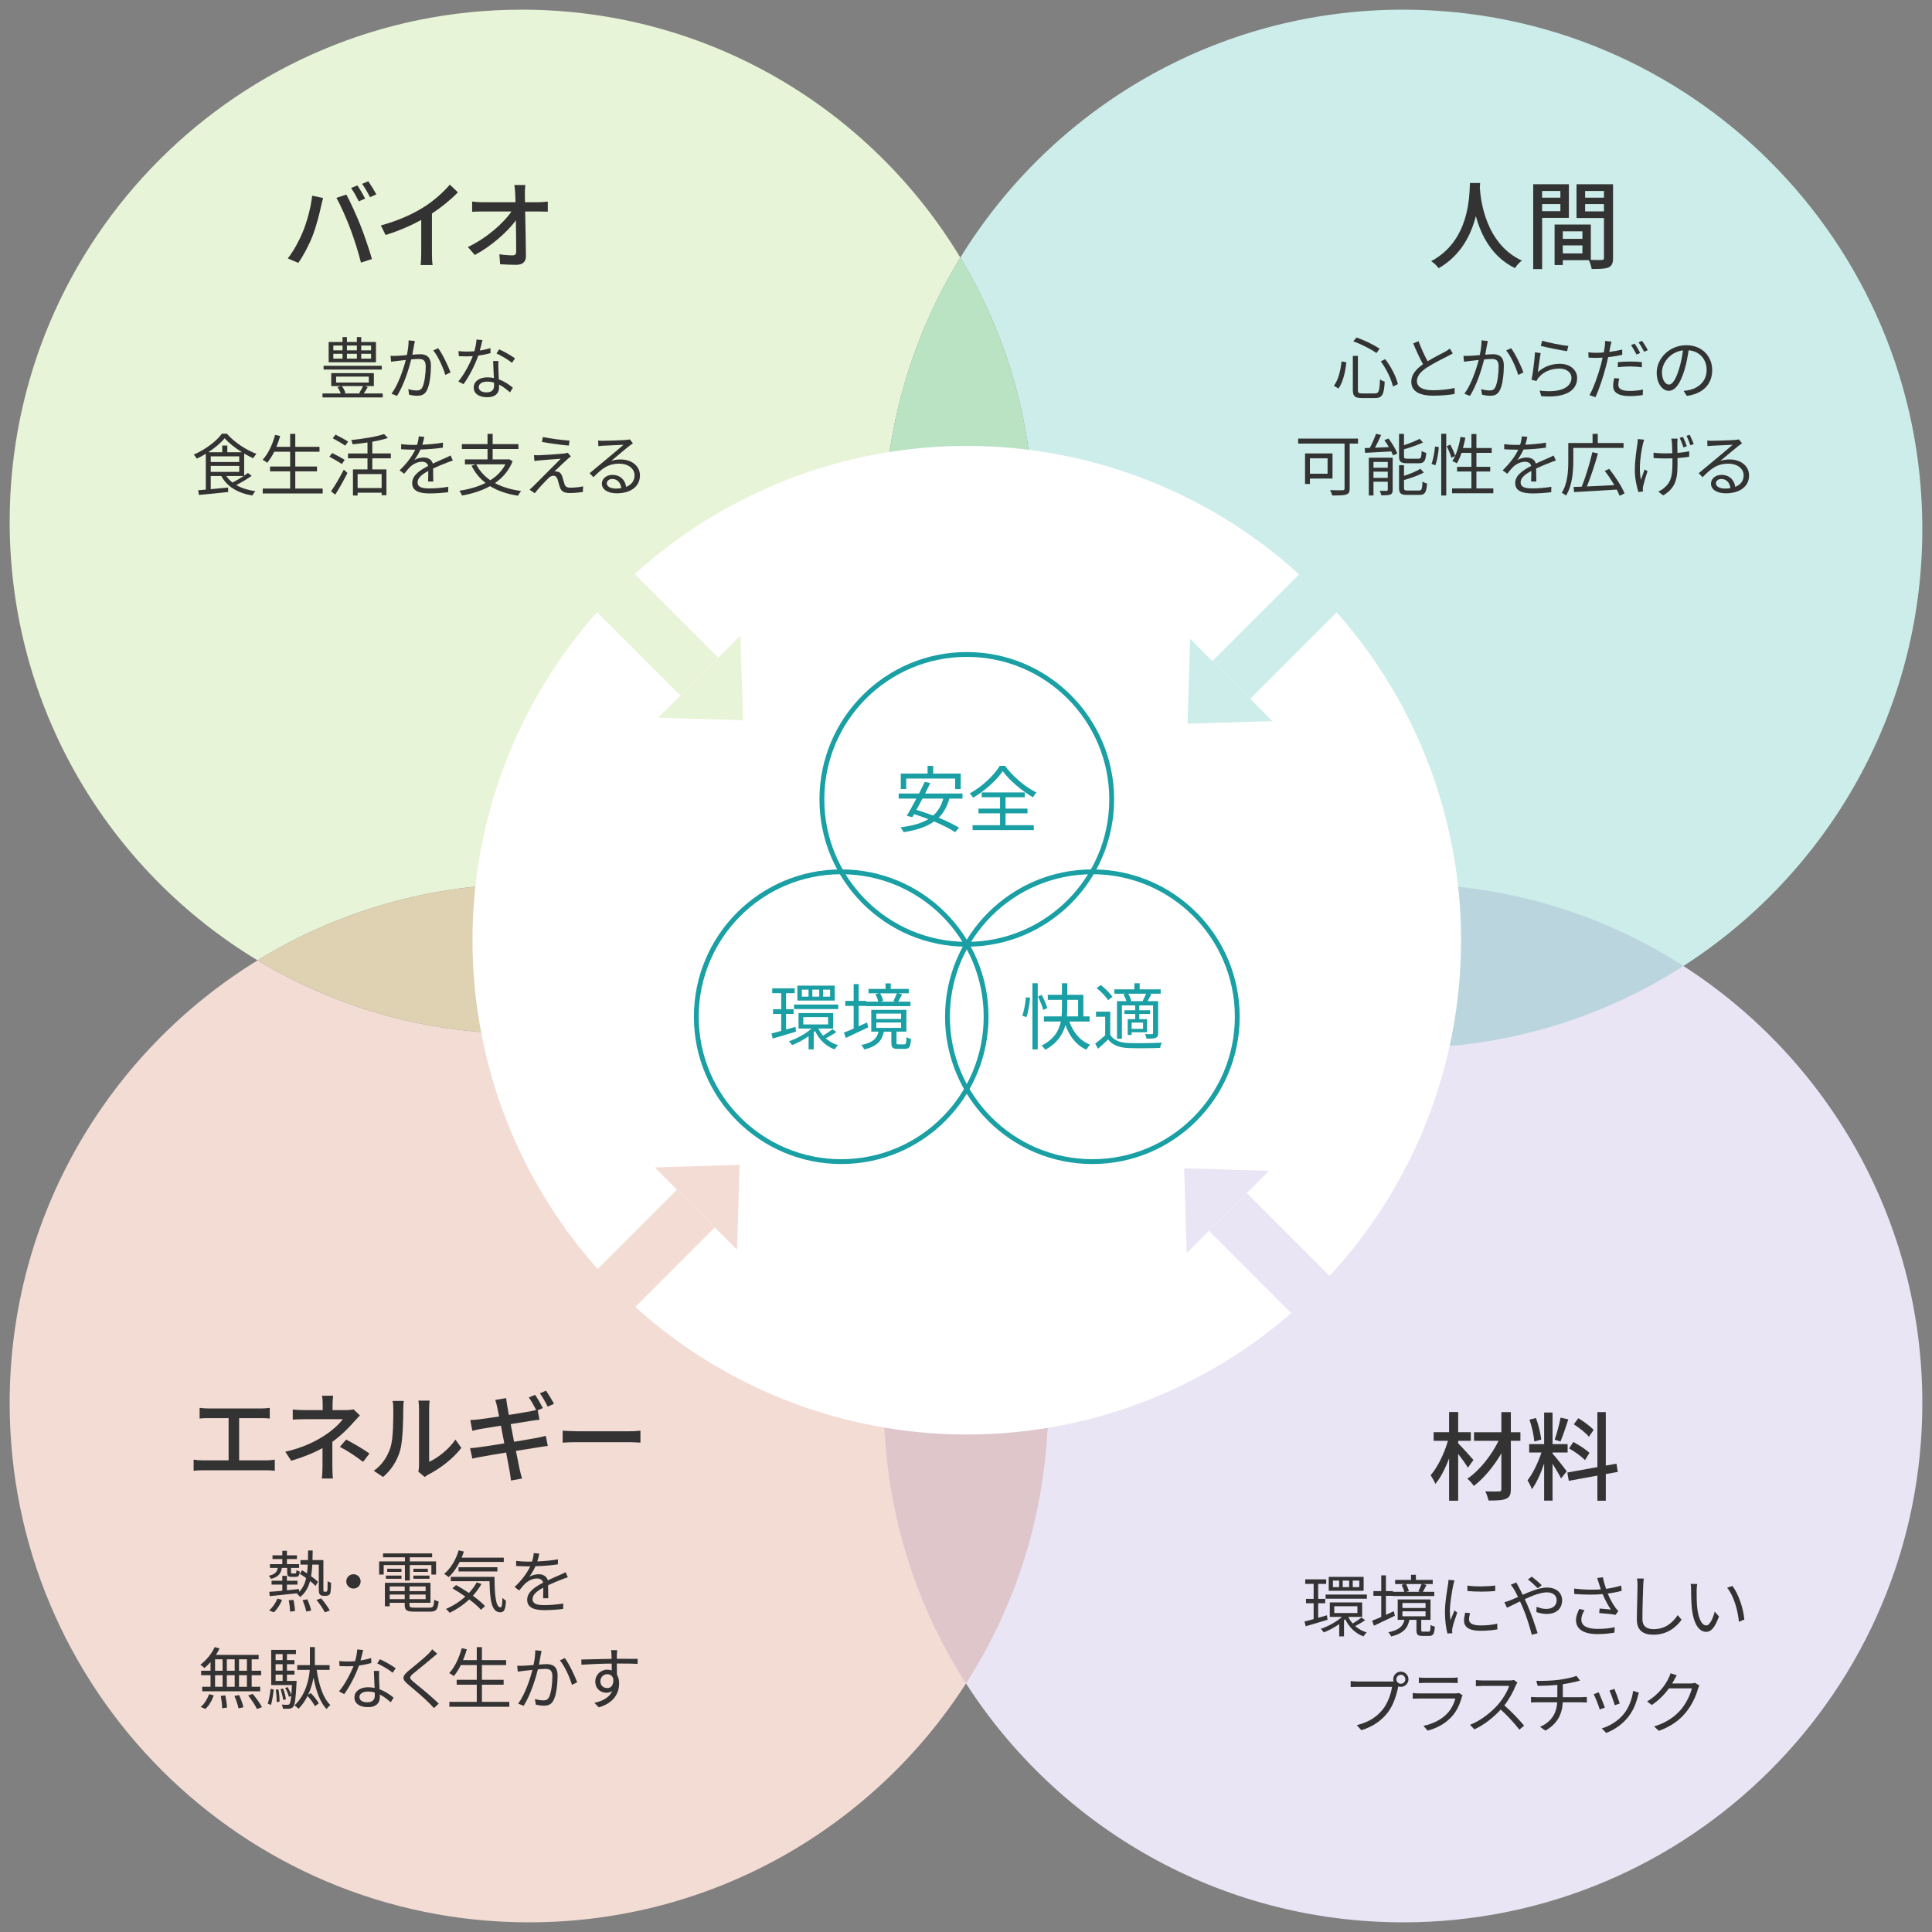 <?xml version="1.0" encoding="utf-8"?>
<!-- Generator: Adobe Illustrator 24.3.0, SVG Export Plug-In . SVG Version: 6.00 Build 0)  -->
<svg version="1.1" id="レイヤー_1" xmlns="http://www.w3.org/2000/svg" xmlns:xlink="http://www.w3.org/1999/xlink" x="0px"
	 y="0px" width="400px" height="400px" viewBox="0 0 400 400" enable-background="new 0 0 400 400" xml:space="preserve">
<rect x="0" y="0" width="400" height="400" fill="#808080" stroke="none"/>
<ellipse fill="#BBD5DF" cx="290.5" cy="200" rx="58.039" ry="17"/>
<ellipse fill="#DEC6CB" cx="200" cy="290.5" rx="17" ry="58.039"/>
<path fill="none" d="M197.916,164.148c-8.545,13.656-20.113,25.223-33.768,33.768c14.477,8.563,26.775,20.419,35.852,34.545
	c8.361-13.01,19.451-24.1,32.461-32.461C218.335,190.922,206.479,178.624,197.916,164.148z"/>
<path fill="#E9E5F4" d="M348.539,200c-16.741,10.759-36.661,17-58.039,17s-41.298-6.241-58.039-17
	c-13.01,8.361-24.1,19.451-32.461,32.461c10.759,16.741,17,36.661,17,58.039s-6.241,41.298-17,58.039
	C219.12,378.29,252.508,398,290.5,398c59.371,0,107.5-48.129,107.5-107.5C398,252.508,378.29,219.12,348.539,200z"/>
<path fill="#CCEDE9" d="M197.916,164.148c8.563,14.477,20.419,26.775,34.545,35.852c16.741-10.759,36.661-17,58.039-17
	s41.298,6.241,58.039,17C378.29,180.88,398,147.492,398,109.5C398,50.129,349.871,2,290.5,2c-38.782,0-72.764,20.54-91.671,51.331
	C208.458,69.294,214,87.999,214,108C214,128.623,208.104,147.866,197.916,164.148z"/>
<path fill="#F3DCD4" d="M200,232.461c-9.078-14.126-21.376-25.982-35.852-34.545C147.866,208.104,128.623,214,108,214
	c-20.001,0-38.706-5.542-54.669-15.171C22.54,217.736,2,251.718,2,290.5C2,349.871,50.129,398,109.5,398
	c37.992,0,71.38-19.71,90.5-49.461c-10.759-16.741-17-36.661-17-58.039S189.241,249.202,200,232.461z"/>
<path fill="#E8F4D7" d="M164.148,197.916c13.656-8.545,25.223-20.113,33.768-33.768C188.443,148.134,183,129.454,183,109.5
	c0-20.588,5.792-39.822,15.829-56.169C180.275,22.571,146.541,2,108,2C49.458,2,2,49.458,2,108
	c0,38.541,20.571,72.275,51.331,90.829C69.678,188.792,88.912,183,109.5,183C129.454,183,148.134,188.443,164.148,197.916z"/>
<path fill="#BAE3C4" d="M197.916,164.148C208.104,147.866,214,128.623,214,108c0-20.001-5.542-38.706-15.171-54.669
	C188.792,69.678,183,88.912,183,109.5C183,129.454,188.443,148.134,197.916,164.148z"/>
<path fill="#DED2B3" d="M164.148,197.916C148.134,188.443,129.454,183,109.5,183c-20.588,0-39.822,5.792-56.169,15.829
	C69.294,208.458,87.999,214,108,214C128.623,214,147.866,208.104,164.148,197.916z"/>
<circle fill="#FFFFFF" cx="200.163" cy="194.663" r="102.337"/>
<g>
	<circle fill="none" stroke="#1AA0A4" stroke-miterlimit="10" cx="200.163" cy="165.5" r="30"/>
	<g>
		<path fill="#1AA0A4" d="M196.562,165.34c-0.465,1.68-1.215,2.969-2.22,3.959c1.649,0.676,3.165,1.41,4.215,2.07l-0.81,0.93
			c-1.035-0.705-2.61-1.484-4.351-2.22c-1.59,1.14-3.689,1.8-6.314,2.22c-0.105-0.255-0.45-0.766-0.675-1.005
			c2.399-0.3,4.319-0.81,5.79-1.694c-0.99-0.391-1.995-0.75-2.94-1.035c-0.135,0.225-0.255,0.435-0.375,0.629l-1.14-0.299
			c0.569-0.945,1.29-2.235,1.979-3.555h-3.659v-1.051h4.215c0.42-0.855,0.84-1.68,1.185-2.414l1.14,0.254
			c-0.314,0.676-0.689,1.41-1.064,2.16h7.739v1.051H196.562z M187.622,163.359h-1.125v-3.195h5.55v-1.59h1.155v1.59h5.699v3.195
			h-1.154v-2.16h-10.125V163.359z M190.997,165.34c-0.42,0.809-0.855,1.619-1.26,2.34c1.109,0.329,2.295,0.734,3.465,1.17
			c0.989-0.871,1.68-2.011,2.085-3.51H190.997z"/>
		<path fill="#1AA0A4" d="M208.097,158.56c1.56,2.19,4.17,4.38,6.51,5.534c-0.285,0.285-0.555,0.676-0.735,0.99
			c-2.295-1.335-4.919-3.539-6.27-5.43c-1.199,1.814-3.614,4.035-6.135,5.505c-0.135-0.255-0.45-0.646-0.689-0.885
			c2.564-1.41,5.055-3.78,6.21-5.715L208.097,158.56L208.097,158.56z M208.187,170.844h5.85v1.02h-12.674v-1.02h5.685v-2.445h-4.47
			v-0.989h4.47v-2.34h-3.795v-1.005h8.91v1.005h-3.976v2.34h4.545v0.989h-4.545L208.187,170.844L208.187,170.844z"/>
	</g>
	<circle fill="none" stroke="#1AA0A4" stroke-miterlimit="10" cx="226.163" cy="210.5" r="30"/>
	<g>
		<path fill="#1AA0A4" d="M211.643,210.279c0.39-0.975,0.659-2.609,0.765-3.811l0.854,0.105c-0.09,1.215-0.359,2.925-0.75,4.02
			L211.643,210.279z M213.757,203.574h1.095v13.695h-1.095V203.574z M215.992,209.109c-0.165-0.721-0.66-1.891-1.096-2.775
			l0.78-0.359c0.465,0.885,0.976,2.039,1.155,2.729L215.992,209.109z M221.392,211.494c0.795,2.22,2.235,4.035,4.32,4.8
			c-0.271,0.239-0.615,0.705-0.795,1.035c-2.085-0.915-3.48-2.761-4.335-5.101c-0.495,1.875-1.65,3.735-4.155,5.115
			c-0.165-0.24-0.524-0.66-0.78-0.869c2.625-1.306,3.615-3.15,3.99-4.98h-3.51v-1.064h3.66c0.06-0.646,0.074-1.275,0.074-1.875
			v-1.545h-2.925v-1.051h2.925v-2.385h1.11v2.385h3.33v4.471h1.29v1.064L221.392,211.494L221.392,211.494z M220.972,208.555
			c0,0.6-0.015,1.229-0.075,1.875h2.311v-3.42h-2.235v1.545H220.972z"/>
		<path fill="#1AA0A4" d="M229.867,214.27c0.705,1.109,2.024,1.619,3.779,1.68c1.65,0.074,5.101,0.029,6.9-0.09
			c-0.136,0.254-0.315,0.765-0.36,1.095c-1.68,0.075-4.845,0.104-6.524,0.03c-1.965-0.076-3.315-0.601-4.245-1.771
			c-0.66,0.646-1.35,1.274-2.085,1.92l-0.585-1.065c0.63-0.465,1.395-1.094,2.07-1.725v-3.84h-1.905v-1.05h2.955V214.27z
			 M229.417,207.084c-0.45-0.75-1.455-1.785-2.37-2.504l0.855-0.631c0.915,0.689,1.949,1.71,2.415,2.445L229.417,207.084z
			 M233.106,205.734h-2.385v-0.9h4.14v-1.26h1.096v1.26h4.35v0.9h-2.31l0.39,0.105c-0.271,0.51-0.555,1.035-0.795,1.439h2.189v6.6
			c0,0.54-0.104,0.825-0.495,1.005c-0.39,0.15-1.005,0.165-1.89,0.165c-0.045-0.27-0.195-0.689-0.345-0.96
			c0.675,0.03,1.26,0.03,1.455,0.015c0.18,0,0.225-0.06,0.225-0.225v-5.715h-2.85v1.005h2.25v0.765h-2.25v1.08h1.604v2.7h-3.194
			v0.57h-0.811v-3.271h1.545v-1.08h-2.234v-0.765h2.234v-1.005h-2.744v6.9h-1.021v-7.785h1.95c-0.12-0.436-0.375-0.99-0.63-1.41
			L233.106,205.734z M236.571,207.234c0.24-0.405,0.525-1.02,0.705-1.5h-3.689c0.285,0.449,0.54,1.064,0.63,1.47l-0.27,0.075h2.789
			L236.571,207.234z M236.662,211.719h-2.37v1.29h2.37V211.719z"/>
	</g>
	<circle fill="none" stroke="#1AA0A4" stroke-miterlimit="10" cx="174.163" cy="210.5" r="30"/>
	<g>
		<path fill="#1AA0A4" d="M164.816,213.579c-1.68,0.524-3.465,1.05-4.829,1.44l-0.271-1.051c0.57-0.135,1.275-0.33,2.025-0.539
			v-3.511h-1.695v-0.975h1.695v-3.315h-1.86v-1.004h4.65v1.004h-1.785v3.315h1.56v0.975h-1.56v3.226l1.95-0.556L164.816,213.579z
			 M173.156,213.669c-0.66,0.479-1.529,0.976-2.205,1.306c0.721,0.629,1.591,1.139,2.565,1.409c-0.255,0.226-0.57,0.63-0.72,0.886
			c-1.815-0.66-3.226-2.056-4.05-3.811c-0.091,0.075-0.181,0.165-0.271,0.24v3.57h-1.064v-2.73c-1.096,0.765-2.325,1.425-3.42,1.845
			c-0.15-0.239-0.45-0.601-0.66-0.795c1.604-0.524,3.45-1.545,4.694-2.64h-2.699v-3.21h7.169v3.21h-3.06
			c0.24,0.525,0.57,1.005,0.96,1.455c0.646-0.36,1.485-0.945,1.965-1.32L173.156,213.669z M173.547,207.984v0.93h-9.15v-0.93
			H173.547z M172.826,207.159h-7.739v-3.09h7.739V207.159z M167.396,204.895h-1.38v1.455h1.38V204.895z M166.316,212.094h5.13
			v-1.515h-5.13V212.094z M169.616,204.895h-1.425v1.455h1.425V204.895z M171.866,204.895h-1.454v1.455h1.454V204.895z"/>
		<path fill="#1AA0A4" d="M179.757,212.693l-4.635,2.205l-0.405-1.109c0.57-0.21,1.26-0.51,2.025-0.84v-4.68h-1.74v-1.051h1.74
			v-3.479h1.035v3.479h1.574v0.166h2.49c-0.105-0.451-0.345-1.08-0.585-1.545l0.705-0.181h-2.146v-0.915h3.525v-1.14h1.08v1.14
			h3.734v0.915h-2.205l0.825,0.195c-0.285,0.54-0.555,1.11-0.81,1.53h2.535v0.93h-9.18v-0.045h-1.545v4.215
			c0.569-0.256,1.154-0.525,1.739-0.795L179.757,212.693z M187.227,216.219c0.345,0,0.42-0.18,0.45-1.5
			c0.225,0.165,0.66,0.33,0.944,0.391c-0.104,1.664-0.39,2.055-1.274,2.055h-1.455c-1.095,0-1.35-0.285-1.35-1.32v-2.25h-1.561
			c-0.375,1.846-1.335,3.03-4.034,3.689c-0.12-0.27-0.42-0.734-0.63-0.93c2.43-0.494,3.239-1.365,3.569-2.76h-1.5v-4.515h7.274
			v4.515h-2.055v2.235c0,0.329,0.061,0.39,0.42,0.39H187.227z M181.437,210.969h5.13v-1.109h-5.13V210.969z M181.437,212.814h5.13
			v-1.11h-5.13V212.814z M182.217,205.659c0.3,0.495,0.54,1.125,0.645,1.56l-0.614,0.166h3.18l-0.465-0.121
			c0.225-0.435,0.54-1.125,0.72-1.604L182.217,205.659L182.217,205.659z"/>
	</g>
</g>
<g>
	<path fill="#333333" d="M79.238,81.461v0.826H66.771v-0.826h3.77c-0.141-0.406-0.406-0.926-0.674-1.303l0.701-0.225H68.58v-2.689
		h8.824v2.689h-1.877l0.602,0.225c-0.266,0.476-0.561,0.938-0.812,1.303H79.238z M79.043,76.516H66.996V75.73h12.047V76.516z
		 M77.838,75.003h-9.791v-4.202h2.871v-1.009h0.91v1.009h2.061v-1.009h0.896v1.009h3.053C77.838,70.801,77.838,75.003,77.838,75.003
		z M69.014,72.537h1.904v-0.994h-1.904V72.537z M69.014,74.246h1.904v-0.994h-1.904V74.246z M69.588,79.205h6.766v-1.232h-6.766
		V79.205z M70.779,79.934c0.336,0.448,0.615,1.008,0.756,1.4l-0.35,0.127h3.473l-0.293-0.113c0.266-0.378,0.615-0.966,0.812-1.414
		H70.779z M71.828,71.543v0.994h2.061v-0.994H71.828z M71.828,73.252v0.994h2.061v-0.994H71.828z M76.83,71.543h-2.045v0.994h2.045
		V71.543z M76.83,73.252h-2.045v0.994h2.045V73.252z"/>
	<path fill="#333333" d="M85.73,71.431c-0.084,0.406-0.209,1.233-0.363,2.003c0.658-0.056,1.246-0.098,1.582-0.098
		c1.248,0,2.27,0.477,2.27,2.367c0,1.667-0.223,3.895-0.812,5.057c-0.447,0.938-1.135,1.177-2.045,1.177
		c-0.531,0-1.205-0.099-1.652-0.21l-0.182-1.162c0.588,0.182,1.33,0.279,1.723,0.279c0.518,0,0.938-0.111,1.219-0.715
		c0.447-0.952,0.672-2.773,0.672-4.285c0-1.289-0.602-1.527-1.484-1.527c-0.336,0-0.896,0.042-1.514,0.098
		c-0.518,2.018-1.471,5.184-2.941,7.551l-1.148-0.449c1.43-1.918,2.479-5.112,2.955-6.989c-0.742,0.07-1.414,0.154-1.777,0.196
		c-0.322,0.042-0.896,0.111-1.262,0.168l-0.111-1.219c0.434,0.028,0.797,0.014,1.246,0c0.463-0.014,1.289-0.084,2.129-0.154
		c0.225-1.008,0.365-2.101,0.365-3.053l1.303,0.14C85.844,70.856,85.787,71.164,85.73,71.431z M93.281,77.104l-1.092,0.519
		c-0.406-1.442-1.5-3.908-2.494-5.071l1.023-0.461C91.586,73.224,92.805,75.801,93.281,77.104z"/>
	<path fill="#333333" d="M99.34,72.58c0.729-0.113,1.484-0.281,2.199-0.52l0.027,1.051c-0.742,0.211-1.625,0.393-2.549,0.519
		c-0.686,1.976-1.934,4.398-3.053,5.911l-1.08-0.561c1.164-1.358,2.354-3.6,2.998-5.238c-0.42,0.027-0.84,0.042-1.246,0.042
		c-0.518,0-1.107-0.015-1.639-0.042l-0.07-1.051c0.518,0.07,1.121,0.098,1.709,0.098c0.504,0,1.037-0.027,1.582-0.069
		c0.211-0.784,0.406-1.667,0.436-2.423l1.232,0.111C99.76,70.912,99.564,71.768,99.34,72.58z M103.178,76.25
		c0.014,0.518,0.07,1.428,0.098,2.297c1.205,0.434,2.186,1.121,2.914,1.736l-0.602,0.953c-0.604-0.533-1.359-1.163-2.27-1.611
		c0.014,0.225,0.014,0.42,0.014,0.588c0,1.121-0.715,2.031-2.451,2.031c-1.541,0-2.801-0.63-2.801-2.017
		c0-1.288,1.219-2.101,2.801-2.101c0.477,0,0.938,0.041,1.373,0.14c-0.057-1.149-0.127-2.536-0.154-3.53h1.092
		C103.164,75.311,103.164,75.745,103.178,76.25z M100.74,81.236c1.164,0,1.555-0.617,1.555-1.387c0-0.182,0-0.393-0.014-0.631
		c-0.447-0.14-0.938-0.21-1.443-0.21c-1.021,0-1.723,0.477-1.723,1.12C99.115,80.788,99.648,81.236,100.74,81.236z M102.785,73.182
		l0.574-0.854c1.01,0.448,2.605,1.358,3.264,1.863l-0.629,0.925C105.236,74.471,103.725,73.602,102.785,73.182z"/>
	<path fill="#333333" d="M52.107,98.519c-0.939,0.673-2.145,1.373-3.195,1.905c1.08,0.631,2.424,1.051,3.965,1.274
		c-0.225,0.21-0.49,0.63-0.631,0.896c-3.012-0.519-5.238-1.821-6.43-4.048h-2.184v2.731l3.6-0.337l0.014,0.925
		c-2.186,0.238-4.469,0.462-6.064,0.603l-0.154-0.967c0.461-0.041,0.994-0.084,1.582-0.14v-7.41
		c-0.602,0.378-1.246,0.714-1.877,1.009c-0.127-0.238-0.393-0.617-0.617-0.841c2.369-1.022,4.707-2.773,5.828-4.328h1.023
		c1.525,1.751,3.949,3.362,6.121,4.175c-0.238,0.252-0.49,0.63-0.674,0.91c-0.602-0.267-1.232-0.603-1.861-0.967v4.566
		c0.279-0.196,0.545-0.393,0.77-0.561L52.107,98.519z M50.09,93.63c-1.387-0.868-2.719-1.905-3.572-2.899
		c-0.77,0.938-2.004,1.989-3.391,2.899h2.887v-1.387h1.051v1.387H50.09z M43.633,95.661h5.896v-1.177h-5.896V95.661z M43.633,97.692
		h5.896v-1.233h-5.896V97.692z M46.867,98.547c0.336,0.518,0.758,0.967,1.275,1.358c0.729-0.364,1.582-0.868,2.297-1.358H46.867z"/>
	<path fill="#333333" d="M66.807,101.152v1.008h-12.41v-1.008h5.674v-3.559h-4.162v-1.008h4.162V93.53h-3.293
		c-0.447,0.883-0.938,1.654-1.457,2.284c-0.209-0.169-0.672-0.477-0.951-0.616c1.148-1.232,2.045-3.166,2.59-5.155l1.051,0.224
		c-0.225,0.771-0.477,1.527-0.783,2.242h2.844V89.82h1.064v2.689h5.014v1.021h-5.014v3.055h4.496v1.008h-4.496v3.559
		C61.136,101.152,66.807,101.152,66.807,101.152z"/>
	<path fill="#333333" d="M70.777,96.067c-0.574-0.392-1.723-1.064-2.578-1.513l0.576-0.757c0.812,0.406,1.975,1.022,2.59,1.415
		L70.777,96.067z M68.537,101.713c0.756-1.051,1.834-2.9,2.646-4.482l0.756,0.686c-0.729,1.471-1.709,3.208-2.535,4.496
		L68.537,101.713z M71.479,92.271c-0.574-0.406-1.738-1.078-2.592-1.541l0.574-0.742c0.854,0.406,2.031,1.051,2.619,1.442
		L71.479,92.271z M77.08,94.891v2.297h2.928v5.338h-0.994v-0.52h-4.973v0.589h-0.967v-5.407h3.012v-2.297h-4.033v-1.008h4.033v-2.27
		c-1.021,0.154-2.072,0.279-3.066,0.378c-0.057-0.253-0.197-0.645-0.295-0.883c2.41-0.252,5.225-0.687,6.779-1.247l0.812,0.812
		c-0.91,0.309-2.031,0.574-3.236,0.785v2.424h3.84v1.008L77.08,94.891L77.08,94.891z M79.014,98.154h-4.973v2.886h4.973V98.154z"/>
	<path fill="#333333" d="M87.439,92.075c1.428-0.07,2.955-0.196,4.271-0.435l-0.014,1.037c-1.387,0.224-3.123,0.336-4.65,0.393
		c-0.322,0.742-0.785,1.54-1.26,2.17c0.531-0.336,1.344-0.518,1.945-0.518c0.912,0,1.654,0.448,1.877,1.261
		c0.953-0.462,1.809-0.798,2.537-1.135c0.42-0.183,0.756-0.336,1.148-0.546l0.461,1.051c-0.363,0.098-0.867,0.293-1.246,0.447
		c-0.785,0.295-1.779,0.701-2.844,1.205c0.014,0.812,0.029,2.003,0.043,2.689h-1.08c0.029-0.532,0.043-1.443,0.043-2.186
		c-1.303,0.687-2.213,1.43-2.213,2.354c0,1.093,1.092,1.261,2.535,1.261c1.092,0,2.592-0.126,3.824-0.336l-0.029,1.12
		c-1.064,0.141-2.619,0.252-3.838,0.252c-2.002,0-3.613-0.434-3.613-2.143c0-1.652,1.668-2.689,3.307-3.544
		c-0.141-0.603-0.645-0.868-1.275-0.868c-0.883,0-1.779,0.434-2.41,1.021c-0.406,0.379-0.797,0.896-1.273,1.457l-0.953-0.7
		c1.766-1.708,2.703-3.151,3.236-4.286c-0.211,0-0.42,0-0.617,0c-0.602,0-1.527-0.027-2.297-0.084v-1.051
		c0.742,0.098,1.723,0.154,2.367,0.154c0.295,0,0.617,0,0.924-0.014c0.197-0.603,0.322-1.232,0.352-1.752l1.148,0.099
		C87.762,90.871,87.648,91.417,87.439,92.075z"/>
	<path fill="#333333" d="M106.133,95.507c-0.785,1.947-2.061,3.403-3.656,4.511c1.498,0.812,3.334,1.358,5.434,1.639
		c-0.238,0.225-0.518,0.687-0.658,0.98c-2.27-0.35-4.201-1.008-5.785-1.988c-1.723,0.951-3.711,1.568-5.812,1.946
		c-0.084-0.267-0.363-0.757-0.561-0.98c1.975-0.308,3.838-0.826,5.436-1.625c-1.219-0.952-2.186-2.129-2.9-3.558l0.842-0.295h-2.215
		v-1.021h4.68v-2.158h-5.309V91.95h5.309v-2.13H102v2.129h5.336v1.008H102v2.158h3.221l0.197-0.043L106.133,95.507z M98.596,96.137
		c0.672,1.332,1.652,2.424,2.914,3.293c1.33-0.827,2.408-1.906,3.123-3.293H98.596z"/>
	<path fill="#333333" d="M117.43,95.115c-0.533,0.49-2.115,1.961-2.635,2.493c0.141-0.015,0.393,0,0.547,0.028
		c0.547,0.056,0.869,0.434,1.064,1.008c0.127,0.406,0.322,1.107,0.463,1.568c0.168,0.533,0.504,0.757,1.219,0.757
		c0.924,0,1.988-0.112,2.646-0.28l-0.07,1.177c-0.588,0.099-1.877,0.21-2.633,0.21c-1.121,0-1.82-0.266-2.115-1.19
		c-0.141-0.42-0.35-1.247-0.477-1.653c-0.168-0.49-0.475-0.742-0.854-0.742c-0.393,0-0.715,0.196-1.037,0.505
		c-0.531,0.504-2.059,2.114-2.844,3.124l-1.064-0.743c0.168-0.153,0.42-0.364,0.701-0.63c0.561-0.574,4.369-4.385,5.756-5.771
		c-1.105,0.07-3.459,0.266-4.314,0.336c-0.461,0.043-0.826,0.084-1.133,0.141l-0.1-1.232c0.322,0.027,0.742,0.041,1.191,0.027
		c0.799-0.014,4.062-0.238,5.113-0.363c0.238-0.029,0.545-0.099,0.672-0.154l0.672,0.756
		C117.934,94.666,117.598,94.961,117.43,95.115z M117.92,91.221l-0.154,1.037c-1.4-0.127-3.852-0.449-5.561-0.757l0.182-1.022
		C113.914,90.814,116.588,91.137,117.92,91.221z"/>
	<path fill="#333333" d="M124.832,91.263c0.729,0,4.062-0.112,4.805-0.183c0.42-0.027,0.617-0.069,0.758-0.111l0.645,0.812
		c-0.254,0.182-0.533,0.363-0.785,0.574c-0.701,0.532-2.605,2.157-3.697,3.067c0.643-0.224,1.316-0.294,1.945-0.294
		c2.326,0,3.992,1.4,3.992,3.291c0,2.256-1.848,3.713-4.818,3.713c-1.904,0-3.066-0.826-3.066-1.989
		c0-0.967,0.854-1.821,2.156-1.821c1.752,0,2.689,1.148,2.857,2.479c1.121-0.435,1.752-1.247,1.752-2.396
		c0-1.373-1.318-2.409-3.139-2.409c-2.34,0-3.586,0.995-5.365,2.802l-0.797-0.826c1.162-0.953,2.955-2.451,3.768-3.139
		c0.783-0.644,2.535-2.114,3.25-2.744c-0.742,0.027-3.545,0.153-4.287,0.195c-0.309,0.014-0.631,0.042-0.924,0.084l-0.043-1.162
		C124.16,91.248,124.553,91.263,124.832,91.263z M127.494,101.152c0.406,0,0.785-0.028,1.135-0.084
		c-0.111-1.107-0.812-1.905-1.877-1.905c-0.631,0-1.121,0.406-1.121,0.896C125.631,100.732,126.402,101.152,127.494,101.152z"/>
</g>
<g>
	<path fill="#333333" d="M278.758,75.017c-0.225,1.877-0.658,4.076-1.652,5.421l-0.939-0.574c0.939-1.219,1.402-3.25,1.584-5.043
		L278.758,75.017z M281.139,73.686v7.004c0,0.645,0.154,0.771,0.926,0.771h2.576c0.842,0,0.967-0.505,1.08-2.928
		c0.238,0.209,0.672,0.406,0.965,0.476c-0.139,2.634-0.475,3.403-1.988,3.403h-2.717c-1.486,0-1.891-0.377-1.891-1.736v-6.99
		H281.139z M280.846,69.876c1.666,0.561,3.684,1.583,4.791,2.312l-0.66,0.91c-1.092-0.799-3.109-1.835-4.789-2.424L280.846,69.876z
		 M286.785,74.358c1.246,1.583,2.297,3.698,2.633,5.169l-1.023,0.49c-0.322-1.457-1.344-3.628-2.521-5.197L286.785,74.358z"/>
	<path fill="#333333" d="M295.574,74.793c1.316-0.799,2.828-1.541,3.6-1.961c0.406-0.238,0.699-0.421,0.994-0.658l0.617,0.994
		c-0.322,0.195-0.674,0.378-1.08,0.588c-0.951,0.49-2.885,1.415-4.258,2.326c-1.303,0.84-2.086,1.764-2.086,2.828
		c0,1.163,1.105,1.892,3.318,1.892c1.527,0,3.391-0.196,4.482-0.476v1.246c-1.064,0.182-2.676,0.35-4.426,0.35
		c-2.633,0-4.539-0.783-4.539-2.885c0-1.443,0.926-2.578,2.424-3.628c-0.645-1.149-1.387-2.788-2.031-4.314l1.107-0.462
		C294.258,72.174,294.957,73.686,295.574,74.793z"/>
	<path fill="#333333" d="M307.865,71.431c-0.084,0.406-0.209,1.233-0.363,2.003c0.658-0.056,1.246-0.098,1.582-0.098
		c1.248,0,2.27,0.477,2.27,2.367c0,1.667-0.223,3.895-0.812,5.057c-0.447,0.938-1.135,1.177-2.045,1.177
		c-0.531,0-1.205-0.099-1.652-0.21l-0.182-1.162c0.588,0.182,1.33,0.279,1.723,0.279c0.518,0,0.938-0.111,1.219-0.715
		c0.447-0.952,0.672-2.773,0.672-4.285c0-1.289-0.602-1.527-1.484-1.527c-0.336,0-0.896,0.042-1.514,0.098
		c-0.518,2.018-1.471,5.184-2.941,7.551l-1.148-0.449c1.43-1.918,2.479-5.112,2.955-6.989c-0.742,0.07-1.414,0.154-1.779,0.196
		c-0.32,0.042-0.896,0.111-1.26,0.168l-0.111-1.219c0.434,0.028,0.797,0.014,1.246,0c0.463-0.014,1.289-0.084,2.129-0.154
		c0.225-1.008,0.365-2.101,0.365-3.053l1.303,0.14C307.979,70.856,307.922,71.164,307.865,71.431z M315.416,77.104l-1.092,0.519
		c-0.406-1.442-1.5-3.908-2.494-5.071l1.023-0.461C313.721,73.224,314.939,75.801,315.416,77.104z"/>
	<path fill="#333333" d="M318.393,77.033c1.344-1.176,2.885-1.709,4.566-1.709c2.143,0,3.572,1.289,3.572,2.928
		c0,2.508-2.213,4.203-7.424,3.769l-0.338-1.148c4.428,0.546,6.584-0.729,6.584-2.647c0-1.121-1.035-1.919-2.465-1.919
		c-1.85,0-3.361,0.7-4.342,1.877c-0.211,0.237-0.336,0.476-0.42,0.7l-1.037-0.252c0.279-1.275,0.631-4.217,0.715-5.688l1.176,0.154
		C318.785,74.051,318.547,76.137,318.393,77.033z M324.709,71.627l-0.266,1.078c-1.33-0.182-4.371-0.798-5.436-1.092l0.281-1.064
		C320.494,70.927,323.477,71.515,324.709,71.627z"/>
	<path fill="#333333" d="M333.389,71.823c-0.057,0.308-0.141,0.658-0.211,1.036c0.91-0.111,1.836-0.279,2.689-0.49v1.093
		c-0.91,0.21-1.934,0.364-2.914,0.476c-0.139,0.617-0.279,1.262-0.447,1.878c-0.504,1.989-1.457,4.888-2.186,6.415l-1.232-0.42
		c0.84-1.443,1.834-4.287,2.354-6.262c0.125-0.462,0.252-0.994,0.363-1.498c-0.461,0.027-0.896,0.041-1.289,0.041
		c-0.615,0-1.119-0.027-1.625-0.056l-0.041-1.093c0.672,0.084,1.176,0.098,1.682,0.098c0.461,0,0.965-0.027,1.512-0.069
		c0.098-0.49,0.168-0.938,0.211-1.219c0.055-0.392,0.07-0.868,0.041-1.148l1.346,0.112
		C333.557,71.011,333.443,71.543,333.389,71.823z M335.055,79.639c0,0.659,0.365,1.303,2.367,1.303c0.91,0,1.877-0.098,2.732-0.279
		l-0.043,1.135c-0.756,0.111-1.68,0.209-2.703,0.209c-2.213,0-3.418-0.686-3.418-2.072c0-0.532,0.084-1.064,0.211-1.653l1.049,0.099
		C335.125,78.841,335.055,79.275,335.055,79.639z M337.52,74.849c0.826,0,1.668,0.042,2.424,0.126l-0.027,1.064
		c-0.715-0.098-1.541-0.168-2.354-0.168c-0.883,0-1.736,0.057-2.605,0.154v-1.051C335.699,74.904,336.623,74.849,337.52,74.849z
		 M339.58,73.07l-0.758,0.336c-0.279-0.574-0.756-1.415-1.135-1.947l0.744-0.322C338.795,71.641,339.299,72.496,339.58,73.07z
		 M341.162,72.496l-0.756,0.336c-0.309-0.617-0.771-1.415-1.164-1.947l0.729-0.322C340.35,71.095,340.896,71.963,341.162,72.496z"/>
	<path fill="#333333" d="M349.236,81.965l-0.658-1.037c0.449-0.042,0.883-0.111,1.205-0.182c1.793-0.406,3.559-1.737,3.559-4.16
		c0-2.115-1.359-3.866-3.74-4.062c-0.182,1.303-0.449,2.731-0.84,4.034c-0.855,2.886-1.963,4.356-3.266,4.356
		c-1.246,0-2.492-1.429-2.492-3.74c0-3.039,2.703-5.701,6.121-5.701c3.277,0,5.365,2.312,5.365,5.154
		C354.49,79.569,352.557,81.53,349.236,81.965z M345.539,79.625c0.658,0,1.4-0.938,2.115-3.306c0.35-1.163,0.631-2.493,0.785-3.782
		c-2.689,0.336-4.344,2.634-4.344,4.539C344.096,78.841,344.908,79.625,345.539,79.625z"/>
	<path fill="#333333" d="M281.164,91.837h-1.723v9.272c0,0.743-0.182,1.121-0.715,1.275c-0.561,0.196-1.527,0.196-2.898,0.196
		c-0.07-0.294-0.281-0.812-0.449-1.106c1.121,0.056,2.27,0.041,2.592,0.027c0.309-0.014,0.406-0.111,0.406-0.406v-9.259h-9.609V90.8
		h12.396V91.837z M271.205,99.079v1.12h-1.01v-6.316h5.688v5.196H271.205z M271.205,94.891v3.193h3.656v-3.193H271.205z"/>
	<path fill="#333333" d="M287.475,90.787c0.729,0.966,1.525,2.254,1.82,3.109l-0.883,0.393c-0.084-0.238-0.209-0.52-0.363-0.827
		c-1.961,0.112-3.979,0.21-5.408,0.294l-0.098-0.98c0.322-0.014,0.672-0.027,1.064-0.042c0.477-0.882,0.994-2.073,1.289-2.927
		l1.051,0.252c-0.379,0.854-0.826,1.834-1.262,2.633l2.873-0.126c-0.295-0.505-0.617-1.009-0.939-1.442L287.475,90.787z
		 M288.342,101.404c0,0.518-0.098,0.812-0.477,0.98c-0.391,0.154-0.994,0.168-1.877,0.168c-0.055-0.266-0.195-0.687-0.336-0.938
		c0.658,0.028,1.248,0.015,1.443,0c0.182,0,0.225-0.042,0.225-0.224v-1.653h-2.957v2.844h-0.965v-7.816h4.943v6.639H288.342z
		 M284.363,95.633v1.205h2.957v-1.205H284.363z M287.32,98.939V97.65h-2.957v1.289H287.32z M291.34,95.913
		c-1.33,0-1.682-0.308-1.682-1.456v-4.623h1.023v2.34c1.191-0.393,2.438-0.896,3.236-1.317l0.699,0.757
		c-1.105,0.518-2.592,1.021-3.936,1.414v1.415c0,0.448,0.111,0.532,0.742,0.532h2.227c0.533,0,0.631-0.225,0.688-1.611
		c0.225,0.168,0.645,0.337,0.953,0.406c-0.127,1.695-0.449,2.144-1.557,2.144L291.34,95.913L291.34,95.913z M293.764,101.559
		c0.588,0,0.686-0.28,0.756-1.85c0.238,0.168,0.645,0.336,0.939,0.393c-0.141,1.877-0.449,2.367-1.611,2.367h-2.494
		c-1.33,0-1.695-0.309-1.695-1.457v-4.706h1.023v2.213c1.275-0.406,2.605-0.952,3.404-1.471l0.686,0.784
		c-1.078,0.617-2.676,1.148-4.09,1.555v1.625c0,0.463,0.127,0.547,0.785,0.547L293.764,101.559L293.764,101.559z"/>
	<path fill="#333333" d="M296.375,96.039c0.379-0.924,0.631-2.451,0.729-3.586l0.785,0.112c-0.07,1.148-0.336,2.731-0.701,3.754
		L296.375,96.039z M298.393,89.807h1.037v12.788h-1.037V89.807z M300.256,92.047c0.42,0.757,0.854,1.751,1.021,2.34l-0.783,0.378
		c-0.154-0.603-0.574-1.61-0.967-2.382L300.256,92.047z M309.178,101.124v0.995h-8.545v-0.995h4.006v-3.502h-2.969v-0.966h2.969
		v-2.9h-2.045c-0.279,0.841-0.602,1.568-0.98,2.172c-0.209-0.141-0.672-0.365-0.924-0.477c0.812-1.219,1.373-3.096,1.695-5.001
		l1.008,0.168c-0.141,0.729-0.309,1.457-0.504,2.144h1.75v-2.9h1.037v2.9h3.166v0.994h-3.166v2.9h2.857v0.966h-2.857v3.502H309.178z
		"/>
	<path fill="#333333" d="M315.811,92.075c1.428-0.07,2.955-0.196,4.271-0.435l-0.014,1.037c-1.387,0.224-3.123,0.336-4.65,0.393
		c-0.322,0.742-0.785,1.54-1.26,2.17c0.531-0.336,1.344-0.518,1.945-0.518c0.912,0,1.654,0.448,1.877,1.261
		c0.953-0.462,1.809-0.798,2.537-1.135c0.42-0.183,0.756-0.336,1.148-0.546l0.461,1.051c-0.363,0.098-0.867,0.293-1.246,0.447
		c-0.785,0.295-1.779,0.701-2.844,1.205c0.014,0.812,0.027,2.003,0.043,2.689H317c0.029-0.532,0.043-1.443,0.043-2.186
		c-1.303,0.687-2.213,1.43-2.213,2.354c0,1.093,1.092,1.261,2.535,1.261c1.092,0,2.592-0.126,3.824-0.336l-0.029,1.12
		c-1.064,0.141-2.619,0.252-3.838,0.252c-2.002,0-3.613-0.434-3.613-2.143c0-1.652,1.666-2.689,3.307-3.544
		c-0.141-0.603-0.645-0.868-1.275-0.868c-0.883,0-1.779,0.434-2.41,1.021c-0.406,0.379-0.797,0.896-1.273,1.457l-0.953-0.7
		c1.766-1.708,2.703-3.151,3.236-4.286c-0.211,0-0.42,0-0.617,0c-0.602,0-1.527-0.027-2.297-0.084v-1.051
		c0.742,0.098,1.723,0.154,2.367,0.154c0.295,0,0.617,0,0.924-0.014c0.197-0.603,0.322-1.232,0.352-1.752l1.148,0.099
		C316.133,90.871,316.02,91.417,315.811,92.075z"/>
	<path fill="#333333" d="M325.734,92.733v2.704c0,2.101-0.211,5.154-1.514,7.172c-0.182-0.168-0.615-0.477-0.881-0.574
		c1.246-1.92,1.357-4.651,1.357-6.598v-3.713h5.029V89.82h1.078v1.904h5.338v1.009H325.734z M335.316,102.65
		c-0.141-0.378-0.338-0.812-0.576-1.288c-3.221,0.21-6.568,0.392-8.838,0.519l-0.111-1.064c0.504-0.015,1.078-0.043,1.693-0.057
		c0.785-1.947,1.709-4.931,2.199-7.144l1.164,0.267c-0.617,2.199-1.514,4.916-2.297,6.835c1.736-0.084,3.725-0.183,5.672-0.28
		c-0.574-1.008-1.289-2.059-1.975-2.941l0.924-0.42c1.248,1.568,2.619,3.684,3.18,5.07L335.316,102.65z"/>
	<path fill="#333333" d="M340.141,91.936c-0.449,2.031-0.926,5.098-0.393,7.396c0.195-0.589,0.49-1.442,0.756-2.144l0.604,0.365
		c-0.338,0.966-0.758,2.408-0.912,3.096c-0.055,0.195-0.068,0.476-0.068,0.63c0.014,0.14,0.027,0.321,0.041,0.476l-0.953,0.112
		c-0.279-0.854-0.742-2.689-0.742-4.44c0-2.283,0.379-4.426,0.533-5.589c0.057-0.322,0.07-0.687,0.084-0.938l1.303,0.126
		C340.309,91.277,340.211,91.669,340.141,91.936z M347.283,91.641c-0.014,0.309,0,1.247,0.016,2.129
		c0.881-0.069,1.736-0.182,2.436-0.336l-0.014,1.135c-0.672,0.112-1.512,0.196-2.408,0.266c0,0.183,0,0.352,0,0.477
		c0,3.223,0,5.506-2.971,7.256l-1.021-0.798c0.447-0.183,1.021-0.532,1.357-0.883c1.514-1.303,1.584-2.886,1.584-5.575
		c0-0.125,0-0.266,0-0.42c-0.547,0.014-1.107,0.028-1.639,0.028c-0.672,0-1.668-0.042-2.27-0.085v-1.12
		c0.615,0.099,1.498,0.154,2.256,0.154c0.531,0,1.078-0.015,1.625-0.028c-0.016-0.896-0.043-1.835-0.07-2.186
		c-0.029-0.321-0.1-0.615-0.141-0.84h1.303C347.299,91.053,347.283,91.333,347.283,91.641z M349.244,92.383l-0.699,0.252
		c-0.211-0.615-0.518-1.441-0.785-1.975l0.674-0.21C348.699,90.955,349.049,91.823,349.244,92.383z M350.674,91.936l-0.701,0.252
		c-0.223-0.631-0.518-1.43-0.812-1.947l0.674-0.225C350.1,90.534,350.449,91.375,350.674,91.936z"/>
	<path fill="#333333" d="M354.463,91.263c0.729,0,4.062-0.112,4.805-0.183c0.42-0.027,0.615-0.069,0.756-0.111l0.645,0.812
		c-0.252,0.182-0.533,0.363-0.785,0.574c-0.699,0.532-2.605,2.157-3.697,3.067c0.645-0.224,1.316-0.294,1.947-0.294
		c2.324,0,3.992,1.4,3.992,3.291c0,2.256-1.85,3.713-4.818,3.713c-1.906,0-3.068-0.826-3.068-1.989c0-0.967,0.855-1.821,2.158-1.821
		c1.75,0,2.689,1.148,2.857,2.479c1.119-0.435,1.75-1.247,1.75-2.396c0-1.373-1.316-2.409-3.137-2.409
		c-2.34,0-3.586,0.995-5.365,2.802l-0.799-0.826c1.162-0.953,2.955-2.451,3.768-3.139c0.785-0.644,2.535-2.114,3.25-2.744
		c-0.742,0.027-3.543,0.153-4.285,0.195c-0.309,0.014-0.631,0.042-0.926,0.084l-0.041-1.162
		C353.791,91.248,354.182,91.263,354.463,91.263z M357.125,101.152c0.404,0,0.783-0.028,1.133-0.084
		c-0.111-1.107-0.812-1.905-1.877-1.905c-0.629,0-1.119,0.406-1.119,0.896C355.262,100.732,356.031,101.152,357.125,101.152z"/>
</g>
<g>
	<path fill="#333333" d="M274.846,335.354c-1.569,0.49-3.236,0.98-4.511,1.344l-0.252-0.98c0.532-0.125,1.19-0.308,1.891-0.504
		v-3.277h-1.583v-0.91h1.583v-3.096h-1.737v-0.939h4.343v0.939h-1.667v3.096h1.457v0.91h-1.457v3.012l1.821-0.519L274.846,335.354z
		 M282.634,335.438c-0.616,0.447-1.429,0.91-2.06,1.219c0.673,0.588,1.485,1.064,2.396,1.316c-0.238,0.21-0.532,0.588-0.673,0.826
		c-1.694-0.616-3.011-1.919-3.781-3.558c-0.084,0.069-0.168,0.153-0.253,0.224v3.334h-0.994v-2.549
		c-1.022,0.714-2.171,1.33-3.193,1.723c-0.141-0.225-0.421-0.561-0.616-0.742c1.498-0.49,3.222-1.443,4.384-2.466h-2.521v-2.997
		h6.696v2.997h-2.858c0.225,0.49,0.533,0.938,0.896,1.358c0.603-0.336,1.388-0.882,1.835-1.232L282.634,335.438z M282.998,330.129
		v0.867h-8.545v-0.867H282.998z M282.325,329.357h-7.228v-2.885h7.228V329.357z M277.255,327.242h-1.289v1.359h1.289V327.242z
		 M276.246,333.967h4.791v-1.415h-4.791V333.967z M279.328,327.242h-1.331v1.359h1.331V327.242z M281.429,327.242h-1.358v1.359
		h1.358V327.242z"/>
	<path fill="#333333" d="M288.789,334.527l-4.328,2.059l-0.378-1.037c0.532-0.195,1.177-0.477,1.891-0.784v-4.37h-1.625v-0.98h1.625
		v-3.25h0.967v3.25h1.471v0.154h2.325c-0.098-0.42-0.322-1.009-0.546-1.443l0.658-0.168h-2.003v-0.854h3.291v-1.064h1.009v1.064
		h3.488v0.854h-2.06l0.771,0.182c-0.266,0.505-0.519,1.037-0.756,1.43h2.367v0.868h-8.573v-0.042h-1.442v3.936
		c0.532-0.238,1.078-0.49,1.625-0.742L288.789,334.527z M295.765,337.818c0.322,0,0.393-0.168,0.421-1.4
		c0.21,0.154,0.616,0.308,0.882,0.363c-0.098,1.556-0.364,1.92-1.19,1.92h-1.358c-1.022,0-1.261-0.267-1.261-1.232v-2.102h-1.457
		c-0.35,1.723-1.246,2.83-3.768,3.445c-0.112-0.252-0.393-0.686-0.589-0.868c2.27-0.462,3.025-1.274,3.334-2.577h-1.4v-4.217h6.793
		v4.217h-1.919v2.087c0,0.308,0.057,0.364,0.393,0.364L295.765,337.818L295.765,337.818z M290.358,332.916h4.79v-1.037h-4.79
		V332.916z M290.358,334.639h4.79v-1.037h-4.79V334.639z M291.087,327.957c0.279,0.463,0.504,1.051,0.602,1.457l-0.574,0.154h2.97
		l-0.434-0.112c0.21-0.406,0.504-1.051,0.672-1.499H291.087z"/>
	<path fill="#333333" d="M300.885,328.139c-0.267,1.289-0.7,3.797-0.7,5.365c0,0.687,0.042,1.275,0.126,1.961
		c0.238-0.63,0.574-1.471,0.812-2.045l0.588,0.448c-0.364,0.995-0.868,2.479-0.994,3.138c-0.042,0.211-0.084,0.477-0.07,0.631
		s0.028,0.35,0.042,0.49l-1.009,0.07c-0.28-0.995-0.518-2.605-0.518-4.497c0-2.06,0.462-4.454,0.63-5.617
		c0.056-0.322,0.099-0.687,0.099-0.994l1.246,0.112C301.066,327.439,300.94,327.887,300.885,328.139z M304.148,335.27
		c0,0.645,0.462,1.26,2.367,1.26c1.261,0,2.34-0.111,3.474-0.363l0.028,1.176c-0.883,0.168-2.059,0.295-3.502,0.295
		c-2.354,0-3.403-0.785-3.403-2.102c0-0.477,0.084-0.967,0.237-1.652l1.009,0.098C304.219,334.498,304.148,334.891,304.148,335.27z
		 M309.569,328.266v1.135c-1.499,0.168-4.216,0.168-5.757,0v-1.121C305.339,328.531,308.169,328.476,309.569,328.266z"/>
	<path fill="#333333" d="M314.438,328.573c0.252,0.462,0.532,1.022,0.812,1.61c1.695-0.742,3.586-1.498,5.043-1.498
		c1.934,0,3.124,1.106,3.124,2.633c0,1.611-1.037,2.83-3.222,2.83c-0.784,0-1.569-0.196-2.102-0.393l0.042-1.092
		c0.547,0.238,1.247,0.447,1.989,0.447c1.527,0,2.171-0.84,2.171-1.849c0-0.826-0.658-1.583-2.031-1.583
		c-1.232,0-2.955,0.658-4.58,1.415c0.183,0.392,0.364,0.784,0.532,1.163c0.771,1.736,1.653,4.342,2.129,5.883l-1.204,0.322
		c-0.435-1.652-1.106-3.908-1.905-5.743c-0.182-0.406-0.351-0.798-0.532-1.163c-1.078,0.519-2.059,1.023-2.703,1.316l-0.532-1.148
		c0.406-0.098,0.896-0.279,1.148-0.378c0.476-0.182,1.051-0.435,1.667-0.714c-0.295-0.617-0.561-1.148-0.799-1.541
		c-0.182-0.28-0.462-0.715-0.687-0.994l1.148-0.463C314.045,327.859,314.283,328.321,314.438,328.573z M316.342,327.004l0.799-0.574
		c0.462,0.351,1.526,1.233,2.059,1.779l-0.798,0.631C317.854,328.307,316.944,327.453,316.342,327.004z"/>
	<path fill="#333333" d="M330.68,326.711l1.19-0.154c0.112,0.658,0.364,1.582,0.645,2.395c1.008-0.14,2.171-0.363,3.123-0.686
		l0.126,1.092c-0.854,0.252-1.961,0.449-2.899,0.574c0.435,1.079,1.051,2.158,1.569,2.887c0.195,0.266,0.406,0.504,0.616,0.742
		l-0.574,0.784c-0.673-0.154-2.367-0.309-3.376-0.378l0.084-0.939c0.784,0.07,1.821,0.154,2.325,0.211
		c-0.546-0.799-1.219-2.031-1.695-3.193c-1.667,0.153-3.684,0.139-5.883-0.029l-0.028-1.12c2.06,0.253,4.007,0.28,5.533,0.168
		c-0.168-0.519-0.308-0.938-0.406-1.261C330.932,327.509,330.806,327.074,330.68,326.711z M327.401,335.311
		c0,1.331,1.219,1.92,3.292,1.934c1.429,0.014,2.633-0.126,3.614-0.35l-0.057,1.12c-0.868,0.153-2.059,0.308-3.614,0.308
		c-2.661-0.014-4.342-0.98-4.342-2.885c0-0.771,0.28-1.499,0.672-2.326l1.093,0.253C327.64,334.036,327.401,334.639,327.401,335.311
		z"/>
	<path fill="#333333" d="M340.212,328.237c-0.07,1.583-0.168,4.889-0.168,6.976c0,1.541,0.966,2.088,2.297,2.088
		c2.563,0,4.006-1.443,5.015-2.9l0.799,0.953c-0.967,1.33-2.773,3.096-5.855,3.096c-2.018,0-3.404-0.841-3.404-3.124
		c0-2.073,0.141-5.617,0.141-7.088c0-0.519-0.028-1.022-0.112-1.429l1.415,0.014C340.268,327.285,340.226,327.775,340.212,328.237z"
		/>
	<path fill="#333333" d="M351.271,329.316c-0.014,0.882,0,2.156,0.098,3.319c0.225,2.339,0.911,3.894,1.905,3.894
		c0.715,0,1.373-1.457,1.737-2.857l0.882,0.994c-0.84,2.382-1.694,3.194-2.633,3.194c-1.331,0-2.605-1.316-2.984-4.944
		c-0.126-1.219-0.153-2.928-0.153-3.74c0-0.322-0.015-0.91-0.099-1.246l1.359,0.027
		C351.326,328.293,351.271,328.951,351.271,329.316z M361.146,335.311l-1.12,0.463c-0.252-2.535-1.093-5.407-2.438-7.046
		l1.093-0.378C359.927,329.975,360.936,332.943,361.146,335.311z"/>
	<path fill="#333333" d="M290.024,346.094c0.869,0,1.583,0.715,1.583,1.583s-0.714,1.569-1.583,1.569
		c-0.182,0-0.364-0.028-0.532-0.084c0,0.041-0.014,0.098-0.027,0.154c-0.295,1.471-0.98,3.726-2.088,5.168
		c-1.274,1.639-2.941,2.941-5.519,3.74l-0.952-1.051c2.717-0.672,4.3-1.863,5.463-3.361c0.994-1.275,1.652-3.223,1.835-4.566h-7.158
		c-0.561,0-1.036,0.027-1.4,0.041v-1.246c0.392,0.057,0.938,0.098,1.4,0.098h7.032c0.126,0,0.279,0,0.448-0.014
		c-0.042-0.14-0.07-0.294-0.07-0.448C288.456,346.809,289.156,346.094,290.024,346.094z M290.024,348.602
		c0.519,0,0.938-0.42,0.938-0.925c0-0.519-0.42-0.938-0.938-0.938c-0.504,0-0.924,0.42-0.924,0.938
		C289.101,348.182,289.521,348.602,290.024,348.602z"/>
	<path fill="#333333" d="M302.638,351.402c-0.378,1.387-1.008,2.844-2.045,3.979c-1.471,1.611-3.222,2.438-5.015,2.928l-0.868-0.994
		c1.989-0.406,3.74-1.303,4.931-2.563c0.854-0.896,1.414-2.087,1.667-3.096h-7.438c-0.336,0-0.868,0.014-1.373,0.042v-1.177
		c0.519,0.056,0.995,0.084,1.373,0.084h7.382c0.322,0,0.616-0.028,0.771-0.112l0.799,0.504
		C302.75,351.123,302.666,351.305,302.638,351.402z M295.018,347.369h5.505c0.448,0,0.938-0.014,1.275-0.07v1.162
		c-0.337-0.027-0.812-0.041-1.289-0.041h-5.491c-0.434,0-0.882,0.014-1.261,0.041v-1.162
		C294.121,347.355,294.569,347.369,295.018,347.369z"/>
	<path fill="#333333" d="M313.81,348.979c-0.476,1.204-1.358,2.844-2.353,4.104c1.471,1.261,3.18,3.082,4.09,4.188l-0.98,0.842
		c-0.938-1.233-2.424-2.887-3.853-4.161c-1.498,1.61-3.39,3.151-5.463,4.091l-0.896-0.939c2.256-0.882,4.329-2.549,5.771-4.16
		c0.952-1.078,1.975-2.73,2.325-3.894h-5.463c-0.49,0-1.261,0.056-1.415,0.069v-1.273c0.196,0.027,0.995,0.084,1.415,0.084h5.407
		c0.462,0,0.826-0.043,1.05-0.113l0.715,0.547C314.076,348.476,313.894,348.783,313.81,348.979z"/>
	<path fill="#333333" d="M322.782,347.789c1.274-0.182,2.927-0.519,3.613-0.812l0.742,0.967c-0.308,0.084-0.588,0.154-0.784,0.21
		c-0.7,0.183-1.778,0.392-2.787,0.546v2.689h3.866c0.308,0,0.812-0.027,1.106-0.056v1.163c-0.309-0.028-0.729-0.057-1.079-0.057
		h-3.908c-0.153,2.619-1.176,4.469-3.586,5.869l-1.106-0.771c2.214-1.022,3.376-2.591,3.544-5.099h-4.16
		c-0.448,0-0.925,0.028-1.261,0.057v-1.163c0.322,0.028,0.812,0.056,1.232,0.056h4.217v-2.549c-1.415,0.14-2.998,0.182-4.076,0.195
		l-0.28-1.036C319.14,348.041,321.269,347.985,322.782,347.789z"/>
	<path fill="#333333" d="M332.273,353.532l-1.065,0.392c-0.21-0.729-0.966-2.661-1.246-3.151l1.036-0.406
		C331.278,350.969,332.007,352.804,332.273,353.532z M339.108,351.15c-0.378,1.541-0.98,3.04-1.989,4.301
		c-1.288,1.652-2.997,2.731-4.566,3.334l-0.924-0.938c1.625-0.477,3.403-1.541,4.552-2.983c0.995-1.219,1.724-2.998,1.934-4.791
		l1.204,0.378C339.221,350.744,339.165,350.969,339.108,351.15z M335.354,352.691l-1.036,0.364c-0.154-0.63-0.799-2.409-1.093-3.04
		l1.022-0.35C334.486,350.227,335.173,352.075,335.354,352.691z"/>
	<path fill="#333333" d="M346.539,347.957c-0.098,0.196-0.21,0.393-0.336,0.588h3.796c0.379,0,0.687-0.041,0.911-0.14l0.938,0.574
		c-0.112,0.196-0.252,0.519-0.322,0.743c-0.378,1.414-1.247,3.305-2.493,4.818c-1.275,1.555-2.942,2.844-5.575,3.81l-1.009-0.91
		c2.563-0.757,4.314-2.031,5.589-3.517c1.093-1.288,1.947-3.096,2.241-4.37h-4.734c-0.854,1.177-2.031,2.423-3.558,3.446
		l-0.967-0.729c2.409-1.443,3.796-3.475,4.398-4.734c0.14-0.238,0.351-0.742,0.435-1.107l1.303,0.421
		C346.918,347.215,346.666,347.691,346.539,347.957z"/>
</g>
<g>
	<path fill="#333333" d="M58.354,324.624c-0.197,1.177-0.742,1.877-2.242,2.269c-0.084-0.195-0.309-0.504-0.477-0.644
		c1.262-0.28,1.723-0.757,1.877-1.625h-1.625v-0.784h2.564v-1.051H56.42v-0.771h2.031v-0.938h0.953v0.938h2.072v0.771h-2.072v1.051
		h2.521v0.784h-1.682v0.896c0,0.224,0.014,0.252,0.238,0.252h0.615c0.211,0,0.252-0.069,0.281-0.7
		c0.154,0.126,0.461,0.225,0.686,0.294c-0.07,0.868-0.293,1.106-0.84,1.106h-0.855c-0.742,0-0.91-0.195-0.91-0.952v-0.896H58.354z
		 M55.719,333.406c0.688-0.546,1.346-1.512,1.725-2.438l0.951,0.267c-0.363,0.938-1.008,1.962-1.709,2.577L55.719,333.406z
		 M67.457,329.541c0.1,0,0.184-0.014,0.238-0.07c0.057-0.057,0.084-0.196,0.113-0.463c0.014-0.266,0.027-0.882,0.027-1.68
		c0.182,0.168,0.477,0.308,0.715,0.377c-0.014,0.729-0.057,1.611-0.113,1.892c-0.055,0.322-0.168,0.519-0.336,0.63
		c-0.154,0.112-0.363,0.168-0.602,0.168h-0.547c-0.252,0-0.518-0.084-0.699-0.252c-0.184-0.182-0.252-0.406-0.252-1.344v-4.861
		h-1.346c-0.041,0.854-0.127,1.652-0.252,2.396c0.574,0.406,1.092,0.826,1.428,1.163l-0.49,0.854
		c-0.279-0.294-0.686-0.658-1.148-1.021c-0.363,1.387-0.994,2.492-2.059,3.319c-0.141-0.224-0.463-0.532-0.672-0.687l0.141-0.098
		c-2.102,0.224-4.246,0.447-5.758,0.602l-0.098-0.896c0.742-0.041,1.68-0.126,2.703-0.224v-1.274h-2.227v-0.799h2.227v-1.009h0.953
		v1.009h2.184v0.799h-2.184v1.176c0.812-0.07,1.666-0.168,2.506-0.252l0.016,0.574c0.756-0.742,1.203-1.695,1.455-2.844
		c-0.434-0.322-0.881-0.63-1.303-0.882l0.463-0.743c0.322,0.197,0.672,0.406,1.023,0.645c0.068-0.561,0.125-1.162,0.154-1.807
		h-1.514v-0.938h1.555c0.014-0.63,0.027-1.288,0.027-1.989h0.953c-0.014,0.701-0.014,1.359-0.041,1.989h2.254v5.855
		c0,0.351,0.014,0.574,0.057,0.644c0.041,0.043,0.111,0.043,0.182,0.043h0.267V329.541z M60.748,331.235
		c0.182,0.757,0.309,1.724,0.322,2.312l-1.008,0.126c-0.016-0.603-0.113-1.583-0.281-2.353L60.748,331.235z M63.619,331.123
		c0.336,0.742,0.701,1.724,0.812,2.326l-1.021,0.209c-0.113-0.615-0.436-1.596-0.771-2.353L63.619,331.123z M66.492,330.928
		c0.658,0.77,1.428,1.82,1.793,2.521l-1.037,0.363c-0.322-0.686-1.064-1.765-1.723-2.562L66.492,330.928z"/>
	<path fill="#333333" d="M74.666,327.412c0,0.826-0.658,1.484-1.484,1.484s-1.486-0.658-1.486-1.484c0-0.827,0.66-1.485,1.486-1.485
		S74.666,326.585,74.666,327.412z"/>
	<path fill="#333333" d="M83.834,324.035h-4.396v1.961h-0.939v-2.717h5.336v-0.854h-4.537v-0.812h10.17v0.812h-4.623v0.854h5.436
		v2.717h-0.967v-1.961h-4.469v3.194h-1.01L83.834,324.035L83.834,324.035z M88.947,332.847c0.742,0,0.883-0.238,0.953-1.64
		c0.238,0.154,0.615,0.295,0.91,0.351c-0.154,1.694-0.477,2.115-1.793,2.115h-3.221c-1.57,0-2.004-0.267-2.004-1.387v-0.448h-3.109
		v0.729h-0.994v-4.861h9.439v4.133h-4.342v0.448c0,0.476,0.168,0.561,1.051,0.561h3.11V332.847z M79.898,326.207h3.223v0.658h-3.223
		V326.207z M83.121,325.437h-2.957v-0.645h2.957V325.437z M80.684,328.462v0.967h3.109v-0.967H80.684z M83.793,331.082v-0.953
		h-3.109v0.953H83.793z M88.121,328.462h-3.334v0.967h3.334V328.462z M88.121,331.082v-0.953h-3.334v0.953H88.121z M88.584,324.792
		v0.645h-2.998v-0.645H88.584z M85.586,326.207h3.334v0.658h-3.334V326.207z"/>
	<path fill="#333333" d="M95.174,323.377c-0.631,1.262-1.416,2.354-2.27,3.152c-0.211-0.183-0.672-0.504-0.953-0.673
		c1.359-1.12,2.438-2.913,3.012-4.874l1.078,0.252c-0.139,0.434-0.293,0.854-0.461,1.26h8.727v0.883L95.174,323.377L95.174,323.377z
		 M99.684,327.943c-0.504,0.883-1.105,1.695-1.779,2.438c1.01,0.729,1.906,1.484,2.508,2.129l-0.826,0.785
		c-0.561-0.645-1.43-1.4-2.438-2.157c-1.205,1.134-2.592,2.073-4.049,2.773c-0.152-0.21-0.545-0.616-0.77-0.798
		c1.471-0.631,2.844-1.5,4.006-2.564c-0.869-0.616-1.793-1.204-2.662-1.694l0.744-0.687c0.854,0.477,1.777,1.037,2.674,1.639
		c0.631-0.672,1.178-1.414,1.611-2.199L99.684,327.943z M102.387,326.473c0.016,3.614,0.211,6.318,1.262,6.318
		c0.279,0,0.35-0.799,0.377-1.976c0.197,0.21,0.506,0.462,0.729,0.603c-0.098,1.75-0.322,2.381-1.176,2.395
		c-1.85-0.014-2.143-2.619-2.227-6.443h-8.014v-0.896L102.387,326.473L102.387,326.473z M94.936,325.353v-0.868h8.041v0.868H94.936z
		"/>
	<path fill="#333333" d="M111.246,323.279c1.43-0.07,2.957-0.196,4.273-0.434l-0.014,1.036c-1.387,0.224-3.125,0.336-4.65,0.392
		c-0.322,0.742-0.785,1.541-1.262,2.172c0.533-0.336,1.346-0.519,1.947-0.519c0.91,0,1.652,0.448,1.877,1.261
		c0.953-0.463,1.807-0.799,2.535-1.135c0.42-0.182,0.756-0.336,1.148-0.547l0.463,1.051c-0.365,0.099-0.869,0.295-1.246,0.449
		c-0.785,0.293-1.779,0.699-2.844,1.204c0.014,0.812,0.027,2.003,0.041,2.689h-1.078c0.027-0.532,0.041-1.442,0.041-2.185
		c-1.303,0.686-2.213,1.428-2.213,2.353c0,1.093,1.094,1.261,2.535,1.261c1.094,0,2.592-0.126,3.824-0.336l-0.027,1.121
		c-1.064,0.139-2.619,0.252-3.838,0.252c-2.004,0-3.613-0.435-3.613-2.144c0-1.653,1.666-2.689,3.305-3.544
		c-0.141-0.603-0.645-0.869-1.275-0.869c-0.881,0-1.777,0.435-2.408,1.023c-0.406,0.378-0.799,0.896-1.275,1.457l-0.951-0.701
		c1.764-1.709,2.703-3.151,3.234-4.286c-0.209,0-0.42,0-0.615,0c-0.604,0-1.527-0.028-2.297-0.084v-1.051
		c0.742,0.099,1.723,0.154,2.367,0.154c0.293,0,0.615,0,0.924-0.015c0.195-0.602,0.322-1.232,0.35-1.75l1.148,0.098
		C111.568,322.074,111.457,322.621,111.246,323.279z"/>
	<path fill="#333333" d="M43.59,344.105c-0.406,0.463-0.84,0.896-1.262,1.247c-0.195-0.196-0.602-0.546-0.854-0.687
		c1.205-0.883,2.326-2.241,2.984-3.656l0.994,0.295c-0.211,0.447-0.463,0.896-0.742,1.316h8.838v0.924h-1.443v2.367h1.963v0.926
		h-1.963v2.395h1.766v0.938H41.867v-0.938h1.723v-2.395h-1.947v-0.926h1.947V344.105z M41.545,353.406
		c0.729-0.574,1.387-1.639,1.736-2.646l0.967,0.238c-0.336,1.05-0.967,2.156-1.723,2.814L41.545,353.406z M44.527,345.912h1.557
		v-2.367h-1.557V345.912z M44.527,349.232h1.557v-2.395h-1.557V349.232z M46.658,351.012c0.168,0.826,0.322,1.891,0.336,2.521
		L46,353.673c-0.016-0.645-0.127-1.723-0.295-2.563L46.658,351.012z M48.59,345.912v-2.367h-1.625v2.367H48.59z M46.965,346.838
		v2.395h1.625v-2.395H46.965z M49.5,350.941c0.379,0.799,0.758,1.877,0.896,2.535l-1.008,0.211
		c-0.141-0.659-0.504-1.737-0.854-2.564L49.5,350.941z M51.125,343.545h-1.639v2.367h1.639V343.545z M51.125,346.838h-1.639v2.395
		h1.639V346.838z M52.33,350.703c0.701,0.841,1.527,1.989,1.906,2.746l-1.037,0.378c-0.336-0.743-1.135-1.933-1.82-2.802
		L52.33,350.703z"/>
	<path fill="#333333" d="M55.432,352.721c0.268-0.799,0.506-2.172,0.604-3.096l0.645,0.21c-0.127,0.925-0.309,2.297-0.574,3.151
		L55.432,352.721z M61.414,348.014c0,0,0,0.295-0.027,0.435c-0.154,3.333-0.338,4.524-0.688,4.931
		c-0.209,0.252-0.447,0.35-0.799,0.378c-0.279,0.028-0.812,0.028-1.33,0c-0.014-0.267-0.111-0.616-0.252-0.841
		c0.518,0.043,0.994,0.043,1.189,0.043c0.184,0,0.309-0.015,0.422-0.154c0.154-0.183,0.252-0.645,0.363-1.682l-0.477,0.183
		c-0.111-0.505-0.434-1.261-0.77-1.835l0.504-0.168c0.295,0.504,0.617,1.148,0.756,1.625c0.057-0.533,0.098-1.219,0.141-2.06h-4.301
		v-7.284h5.127v0.883H59.41v1.246h1.555v0.841H59.41v1.331h1.555v0.826H59.41v1.303h2.004V348.014z M57.057,342.467v1.246h1.457
		v-1.246H57.057z M58.514,344.554h-1.457v1.331h1.457V344.554z M57.057,348.014h1.457v-1.303h-1.457V348.014z M57.646,349.765
		c0.168,0.827,0.238,1.863,0.223,2.55l-0.588,0.084c0.029-0.701-0.057-1.737-0.195-2.563L57.646,349.765z M58.627,351.964
		c-0.07-0.603-0.295-1.54-0.547-2.255l0.531-0.112c0.295,0.714,0.52,1.639,0.576,2.228L58.627,351.964z M65.561,345.73
		c0.461,3.082,1.316,5.855,2.844,7.284c-0.252,0.183-0.617,0.56-0.799,0.826c-1.359-1.415-2.172-3.754-2.689-6.513
		c-0.211,1.092-0.547,2.338-1.121,3.543l0.547-0.336c0.645,0.645,1.344,1.541,1.666,2.143l-0.812,0.561
		c-0.293-0.588-0.924-1.457-1.525-2.101c-0.477,0.952-1.08,1.849-1.863,2.647c-0.197-0.211-0.574-0.533-0.842-0.701
		c2.354-2.227,2.998-5.35,3.166-7.354h-2.592v-0.98h2.621v-0.182v-3.559h1.021v3.559v0.182h3.055v0.98h-2.677V345.73z"/>
	<path fill="#333333" d="M74.645,343.783c0.729-0.111,1.484-0.279,2.199-0.518l0.027,1.051c-0.742,0.209-1.625,0.392-2.549,0.518
		c-0.688,1.975-1.934,4.398-3.055,5.911l-1.078-0.56c1.162-1.359,2.354-3.601,2.998-5.239c-0.42,0.028-0.842,0.042-1.248,0.042
		c-0.518,0-1.105-0.014-1.639-0.042l-0.07-1.051c0.52,0.07,1.121,0.099,1.709,0.099c0.506,0,1.037-0.028,1.584-0.07
		c0.209-0.785,0.406-1.667,0.434-2.424l1.232,0.112C75.064,342.117,74.867,342.971,74.645,343.783z M78.482,347.453
		c0.014,0.519,0.07,1.43,0.098,2.298c1.205,0.435,2.186,1.12,2.914,1.737l-0.604,0.952c-0.602-0.532-1.357-1.163-2.27-1.611
		c0.016,0.225,0.016,0.421,0.016,0.589c0,1.12-0.715,2.031-2.453,2.031c-1.539,0-2.801-0.631-2.801-2.018
		c0-1.289,1.219-2.102,2.801-2.102c0.477,0,0.939,0.043,1.373,0.141c-0.055-1.148-0.125-2.535-0.154-3.529h1.094
		C78.467,346.516,78.467,346.949,78.482,347.453z M76.045,352.44c1.162,0,1.555-0.616,1.555-1.387c0-0.183,0-0.393-0.014-0.63
		c-0.449-0.141-0.939-0.211-1.443-0.211c-1.023,0-1.723,0.477-1.723,1.121C74.42,351.992,74.951,352.44,76.045,352.44z
		 M78.09,344.386l0.574-0.854c1.008,0.448,2.605,1.359,3.264,1.863l-0.631,0.924C80.541,345.675,79.027,344.807,78.09,344.386z"/>
	<path fill="#333333" d="M89.555,343.195c-0.951,0.84-2.969,2.438-4.006,3.306c-0.84,0.714-0.854,0.938,0.043,1.694
		c1.273,1.037,3.754,3.04,5.238,4.525l-0.994,0.924c-0.295-0.336-0.617-0.686-0.967-1.022c-0.98-1.009-3.109-2.829-4.412-3.907
		c-1.33-1.107-1.162-1.709,0.098-2.773c1.051-0.883,3.18-2.564,4.133-3.531c0.279-0.279,0.629-0.672,0.799-0.938l1.035,0.924
		C90.229,342.635,89.793,342.999,89.555,343.195z"/>
	<path fill="#333333" d="M105.447,352.355v1.01h-12.41v-1.01h5.674v-3.557h-4.162v-1.01h4.162v-3.053h-3.293
		c-0.447,0.883-0.938,1.652-1.457,2.283c-0.209-0.168-0.672-0.477-0.951-0.617c1.148-1.232,2.045-3.165,2.59-5.154l1.051,0.225
		c-0.225,0.77-0.477,1.526-0.783,2.24h2.844v-2.689h1.064v2.689h5.014v1.023h-5.014v3.053h4.496v1.01h-4.496v3.557H105.447z"/>
	<path fill="#333333" d="M111.953,342.635c-0.084,0.406-0.209,1.232-0.363,2.004c0.658-0.057,1.246-0.099,1.582-0.099
		c1.248,0,2.27,0.476,2.27,2.367c0,1.667-0.223,3.894-0.812,5.057c-0.447,0.938-1.135,1.177-2.045,1.177
		c-0.531,0-1.205-0.098-1.652-0.21l-0.182-1.163c0.588,0.183,1.33,0.28,1.723,0.28c0.518,0,0.938-0.112,1.219-0.714
		c0.447-0.953,0.672-2.773,0.672-4.287c0-1.288-0.602-1.526-1.484-1.526c-0.336,0-0.896,0.042-1.514,0.099
		c-0.518,2.017-1.471,5.182-2.941,7.549l-1.148-0.447c1.43-1.92,2.479-5.113,2.955-6.99c-0.742,0.07-1.414,0.154-1.777,0.196
		c-0.322,0.042-0.896,0.112-1.262,0.168l-0.111-1.219c0.434,0.028,0.797,0.015,1.246,0c0.463-0.014,1.289-0.084,2.129-0.153
		c0.225-1.01,0.365-2.102,0.365-3.055l1.303,0.141C112.066,342.061,112.01,342.369,111.953,342.635z M119.504,348.309l-1.092,0.518
		c-0.406-1.443-1.5-3.908-2.494-5.07l1.023-0.463C117.809,344.428,119.027,347.006,119.504,348.309z"/>
	<path fill="#333333" d="M127.719,342.523c0,0.209-0.014,0.531-0.014,0.91c0.07,0,0.141,0,0.211,0c1.709,0,3.432,0.014,4.104,0.014
		l-0.014,1.037c-0.785-0.043-2.061-0.07-4.105-0.07c-0.068,0-0.125,0-0.195,0c0,0.799,0.014,1.666,0.027,2.311
		c0.295,0.477,0.449,1.094,0.449,1.793c0,1.892-0.926,3.992-4.189,4.973l-0.938-0.924c1.863-0.42,3.152-1.205,3.711-2.479
		c-0.336,0.252-0.742,0.378-1.217,0.378c-1.178,0-2.299-0.812-2.299-2.339c0-1.387,1.135-2.438,2.467-2.438
		c0.35,0,0.658,0.056,0.938,0.154c0-0.421,0-0.925-0.014-1.415c-2.129,0.014-4.51,0.112-6.262,0.238l-0.027-1.078
		c1.555-0.028,4.188-0.112,6.275-0.141c0-0.393-0.014-0.729-0.029-0.924c-0.014-0.365-0.068-0.771-0.084-0.883h1.275
		C127.762,341.795,127.732,342.341,127.719,342.523z M125.73,349.498c0.826,0,1.357-0.658,1.232-1.988
		c-0.225-0.617-0.701-0.883-1.246-0.883c-0.729,0-1.416,0.574-1.416,1.484C124.301,348.98,124.945,349.498,125.73,349.498z"/>
</g>
<g>
	<path fill="#333333" d="M64.629,40.525l2.261,0.461c-0.14,0.5-0.32,1.26-0.42,1.7c-0.26,1.32-0.98,4.181-1.761,6.161
		c-0.72,1.86-1.86,4.021-2.94,5.582l-2.181-0.921c1.261-1.64,2.4-3.78,3.101-5.481C63.569,45.887,64.369,42.927,64.629,40.525z
		 M69.65,40.967l2.061-0.681c0.82,1.5,2.141,4.401,2.94,6.421c0.76,1.921,1.82,5.041,2.36,6.922l-2.28,0.74
		c-0.54-2.181-1.381-4.821-2.181-6.962C71.771,45.327,70.511,42.467,69.65,40.967z M75.592,41.126l-1.301,0.56
		c-0.399-0.799-1.06-2-1.601-2.76l1.301-0.54C74.491,39.105,75.211,40.346,75.592,41.126z M77.912,40.246l-1.301,0.58
		c-0.439-0.86-1.08-2-1.64-2.761l1.28-0.54C76.771,38.285,77.532,39.525,77.912,40.246z"/>
	<path fill="#333333" d="M87.57,42.986c2.08-1.28,4.201-3.141,5.562-4.761l1.68,1.601c-1.52,1.54-3.4,3.08-5.381,4.381v8.302
		c0,0.819,0.04,1.921,0.14,2.36h-2.48c0.061-0.439,0.12-1.541,0.12-2.36v-6.962c-2.101,1.141-4.741,2.301-7.381,3.102l-0.98-1.98
		C82.35,45.727,85.35,44.367,87.57,42.986z"/>
	<path fill="#333333" d="M108.672,40.126c0,0.479,0.021,1.06,0.021,1.74h2.86c0.58,0,1.44-0.08,1.86-0.14v2.1
		c-0.54-0.02-1.261-0.039-1.761-0.039h-2.92c0.06,2.961,0.14,6.661,0.159,9.242c0,1.16-0.68,1.8-2.02,1.8
		c-1.101,0-2.261-0.06-3.321-0.12l-0.16-2.061c0.921,0.141,2.021,0.221,2.741,0.221c0.54,0,0.74-0.261,0.74-0.801
		c0-1.5-0.021-4.001-0.061-6.441c-1.721,2.341-5.101,5.361-8.502,7.162l-1.44-1.641c3.981-1.9,7.422-5.002,9.022-7.361h-6.1
		c-0.7,0-1.38,0.02-2.04,0.06v-2.12c0.56,0.08,1.36,0.14,2,0.14h6.981c-0.02-0.66-0.04-1.261-0.06-1.74
		c-0.04-0.8-0.101-1.341-0.181-1.82h2.281C108.692,38.886,108.652,39.546,108.672,40.126z"/>
</g>
<g>
	<path fill="#333333" d="M306.441,37.885c-0.021,0.281-0.021,0.621-0.061,0.98c0.18,2.661,1.221,11.643,8.702,15.084
		c-0.58,0.439-1.12,1.061-1.421,1.561c-4.841-2.341-7.062-6.922-8.102-10.783c-0.96,3.821-3.061,8.143-7.701,10.803
		c-0.34-0.48-0.94-1.061-1.541-1.461c8.002-4.26,7.882-13.543,8.022-16.184C304.339,37.885,306.441,37.885,306.441,37.885z"/>
	<path fill="#333333" d="M319.279,45.107v10.602h-1.84V38.146h7.381v6.962h-5.541V45.107z M319.279,39.546v1.38h3.781v-1.38H319.279
		z M323.061,43.727v-1.48h-3.781v1.48H323.061z M333.963,53.389c0,1.061-0.221,1.66-0.94,1.98c-0.7,0.301-1.801,0.32-3.48,0.32
		c-0.08-0.5-0.341-1.301-0.58-1.82h-5.401v1h-1.7v-8.382h7.501v7.321c0.98,0.04,1.94,0.02,2.261,0.02
		c0.36-0.02,0.46-0.119,0.46-0.459v-8.223h-5.681v-7.001h7.562v15.244H333.963z M323.561,47.888v1.56h4.061v-1.56H323.561z
		 M327.621,52.469v-1.66h-4.061v1.66H327.621z M328.182,39.546v1.38h3.9v-1.38H328.182z M332.082,43.767v-1.521h-3.9v1.521H332.082z
		"/>
</g>
<g>
	<path fill="#333333" d="M43.11,291.605h10.942c0.62,0,1.26-0.039,1.8-0.119v2.2c-0.56-0.06-1.22-0.08-1.8-0.08h-4.541v8.741h5.641
		c0.641,0,1.221-0.08,1.741-0.139v2.3c-0.54-0.08-1.32-0.101-1.741-0.101H41.95c-0.58,0-1.221,0.021-1.86,0.101v-2.3
		c0.6,0.1,1.28,0.139,1.86,0.139h5.381v-8.741H43.11c-0.44,0-1.261,0.021-1.78,0.08v-2.2C41.85,291.566,42.65,291.605,43.11,291.605
		z"/>
	<path fill="#333333" d="M68.852,290.766v1.181h2.921c0.52,0,1.04-0.06,1.42-0.16l1.32,1.261c-0.42,0.439-0.94,1-1.301,1.4
		c-1.02,1.18-2.641,2.8-4.4,4.061v5.24c0,0.74,0.06,1.74,0.1,2.361h-2.28c0.08-0.58,0.14-1.621,0.14-2.361v-3.94
		c-1.86,1.021-4.021,1.9-6.481,2.62l-1.22-1.859c3.82-0.881,6.361-2.221,8.142-3.381c1.681-1.08,3.121-2.461,3.761-3.361H63.13
		c-0.72,0-1.9,0.041-2.521,0.08v-2.08c0.681,0.08,1.801,0.12,2.48,0.12h3.721v-1.181c0-0.6-0.04-1.34-0.12-1.801h2.281
		C68.911,289.426,68.852,290.186,68.852,290.766z M70.372,299.548l1.3-1.501c1.86,1.001,2.921,1.602,4.821,2.881l-1.32,1.74
		C73.433,301.348,72.172,300.527,70.372,299.548z"/>
	<path fill="#333333" d="M80.851,299.648c0.58-1.781,0.58-5.682,0.58-7.982c0-0.68-0.04-1.16-0.16-1.62h2.32
		c-0.02,0.159-0.1,0.899-0.1,1.601c0,2.28-0.08,6.541-0.62,8.541c-0.601,2.201-1.86,4.161-3.561,5.602l-1.921-1.28
		C79.13,303.309,80.271,301.488,80.851,299.648z M86.752,303.429v-11.843c0-0.82-0.12-1.48-0.12-1.6h2.32
		c-0.02,0.119-0.1,0.779-0.1,1.6v11.062c1.74-0.78,4.001-2.48,5.44-4.602l1.221,1.721c-1.7,2.261-4.521,4.361-6.821,5.521
		c-0.36,0.199-0.601,0.38-0.761,0.5l-1.32-1.1C86.691,304.349,86.752,303.889,86.752,303.429z"/>
	<path fill="#333333" d="M112.394,291.525l-1.061,0.461l0.36,1.96c-0.36,0.021-1.04,0.12-1.601,0.2c-0.88,0.141-2.561,0.42-4.36,0.7
		c0.22,1.14,0.46,2.421,0.7,3.661c1.94-0.32,3.721-0.621,4.681-0.801c0.76-0.16,1.42-0.3,1.88-0.439l0.421,2.1
		c-0.461,0.041-1.181,0.16-1.94,0.281c-1.041,0.159-2.781,0.439-4.661,0.739c0.36,1.821,0.66,3.301,0.78,3.841
		c0.14,0.58,0.3,1.28,0.5,1.881l-2.301,0.42c-0.1-0.7-0.16-1.34-0.28-1.94c-0.08-0.5-0.38-2.021-0.72-3.86
		c-2.181,0.359-4.201,0.699-5.142,0.88c-0.8,0.14-1.42,0.26-1.86,0.38l-0.46-2.16c0.5-0.021,1.341-0.121,1.9-0.2
		c0.98-0.12,3.021-0.44,5.182-0.8c-0.24-1.24-0.48-2.521-0.7-3.661c-1.841,0.3-3.501,0.56-4.201,0.68
		c-0.601,0.12-1.08,0.22-1.721,0.38l-0.42-2.221c0.561-0.02,1.12-0.06,1.74-0.139c0.74-0.08,2.4-0.32,4.222-0.601
		c-0.2-0.98-0.341-1.721-0.4-2.001c-0.12-0.52-0.24-0.98-0.4-1.42l2.261-0.381c0.04,0.381,0.12,1.001,0.2,1.461
		c0.04,0.24,0.18,1,0.359,2.021c1.841-0.3,3.541-0.58,4.321-0.72c0.48-0.101,0.96-0.201,1.341-0.301c-0.4-0.8-1.021-1.88-1.521-2.6
		l1.3-0.541C111.293,289.506,111.993,290.746,112.394,291.525z M114.694,290.646l-1.301,0.58c-0.42-0.861-1.061-2.001-1.62-2.762
		l1.28-0.539C113.574,288.686,114.334,289.926,114.694,290.646z"/>
	<path fill="#333333" d="M119.471,296.327h10.883c0.96,0,1.74-0.08,2.24-0.12v2.48c-0.44-0.02-1.36-0.1-2.24-0.1h-10.883
		c-1.1,0-2.301,0.039-2.98,0.1v-2.48C117.15,296.247,118.391,296.327,119.471,296.327z"/>
</g>
<g>
	<path fill="#333333" d="M303.921,303.867c-0.421-0.699-1.261-1.88-2.021-2.859v9.701h-1.881v-8.781
		c-0.78,2.1-1.78,4.061-2.841,5.301c-0.2-0.54-0.66-1.32-0.979-1.801c1.439-1.641,2.84-4.521,3.58-7.121h-2.96v-1.78h3.2v-4.181
		h1.881v4.181h2.62v1.78h-2.62v0.52c0.779,0.761,2.7,2.901,3.16,3.441L303.921,303.867z M314.783,298.307h-1.98v10.002
		c0,1.18-0.28,1.701-1.001,2c-0.72,0.32-1.92,0.361-3.62,0.361c-0.101-0.521-0.4-1.381-0.66-1.9c1.2,0.039,2.46,0.039,2.82,0.02
		c0.36,0,0.5-0.12,0.5-0.48v-7.401c-1.54,2.641-3.641,5.181-5.701,6.741c-0.32-0.46-0.88-1.141-1.34-1.5
		c2.46-1.641,4.98-4.801,6.461-7.842h-5.081v-1.78h5.661v-4.161h1.961v4.161h1.98L314.783,298.307L314.783,298.307z"/>
	<path fill="#333333" d="M321.439,300.947c0.601,0.641,2.521,3.08,2.941,3.681l-1.181,1.46c-0.34-0.72-1.101-1.98-1.761-3.04v7.642
		h-1.74v-7.662c-0.68,2-1.6,4.041-2.54,5.301c-0.16-0.539-0.601-1.359-0.9-1.859c1.08-1.32,2.221-3.701,2.881-5.742h-2.541v-1.74
		h3.101v-6.541h1.74v6.541h3.121v1.74h-3.121L321.439,300.947L321.439,300.947z M317.659,298.447c-0.08-1.221-0.5-3.102-1-4.521
		l1.34-0.34c0.54,1.4,0.96,3.24,1.101,4.461L317.659,298.447z M324.7,293.865c-0.5,1.561-1.12,3.421-1.62,4.582l-1.2-0.381
		c0.44-1.221,0.96-3.201,1.221-4.561L324.7,293.865z M332.462,305.188v5.521h-1.74v-5.201l-5.921,1.08l-0.3-1.72l6.221-1.12v-11.383
		h1.74v11.062l2.221-0.38l0.26,1.7L332.462,305.188z M328.161,302.308c-0.7-0.74-2.12-1.78-3.301-2.421l0.881-1.34
		c1.16,0.62,2.641,1.561,3.341,2.26L328.161,302.308z M328.962,297.467c-0.62-0.781-1.98-1.861-3.121-2.581l0.94-1.261
		c1.12,0.681,2.5,1.682,3.16,2.421L328.962,297.467z"/>
</g>
<g>
	<g>
		<path fill="#E8F4D7" d="M148.674,136.143l-18.094-18.094l-7.824,7.824l18.094,18.094L148.674,136.143z M153.299,131.562
			l-17.03,17.03l17.562,0.532L153.299,131.562z"/>
	</g>
</g>
<g>
	<g>
		<path fill="#F3DCD4" d="M122.049,264.42l7.824,7.824l18.094-18.094l-7.824-7.824L122.049,264.42z M135.562,241.701l17.03,17.03
			l0.532-17.562L135.562,241.701z"/>
	</g>
</g>
<g>
	<g>
		<path fill="#E9E5F4" d="M258.15,247.033l-7.824,7.824l18.094,18.094l7.824-7.824L258.15,247.033z M245.169,241.876l0.532,17.562
			l17.03-17.03L245.169,241.876z"/>
	</g>
</g>
<g>
	<g>
		<path fill="#CCEDE9" d="M276.951,126.58l-7.824-7.824l-18.094,18.094l7.824,7.824L276.951,126.58z M245.876,149.831l17.562-0.532
			l-17.03-17.03L245.876,149.831z"/>
	</g>
</g>
</svg>
